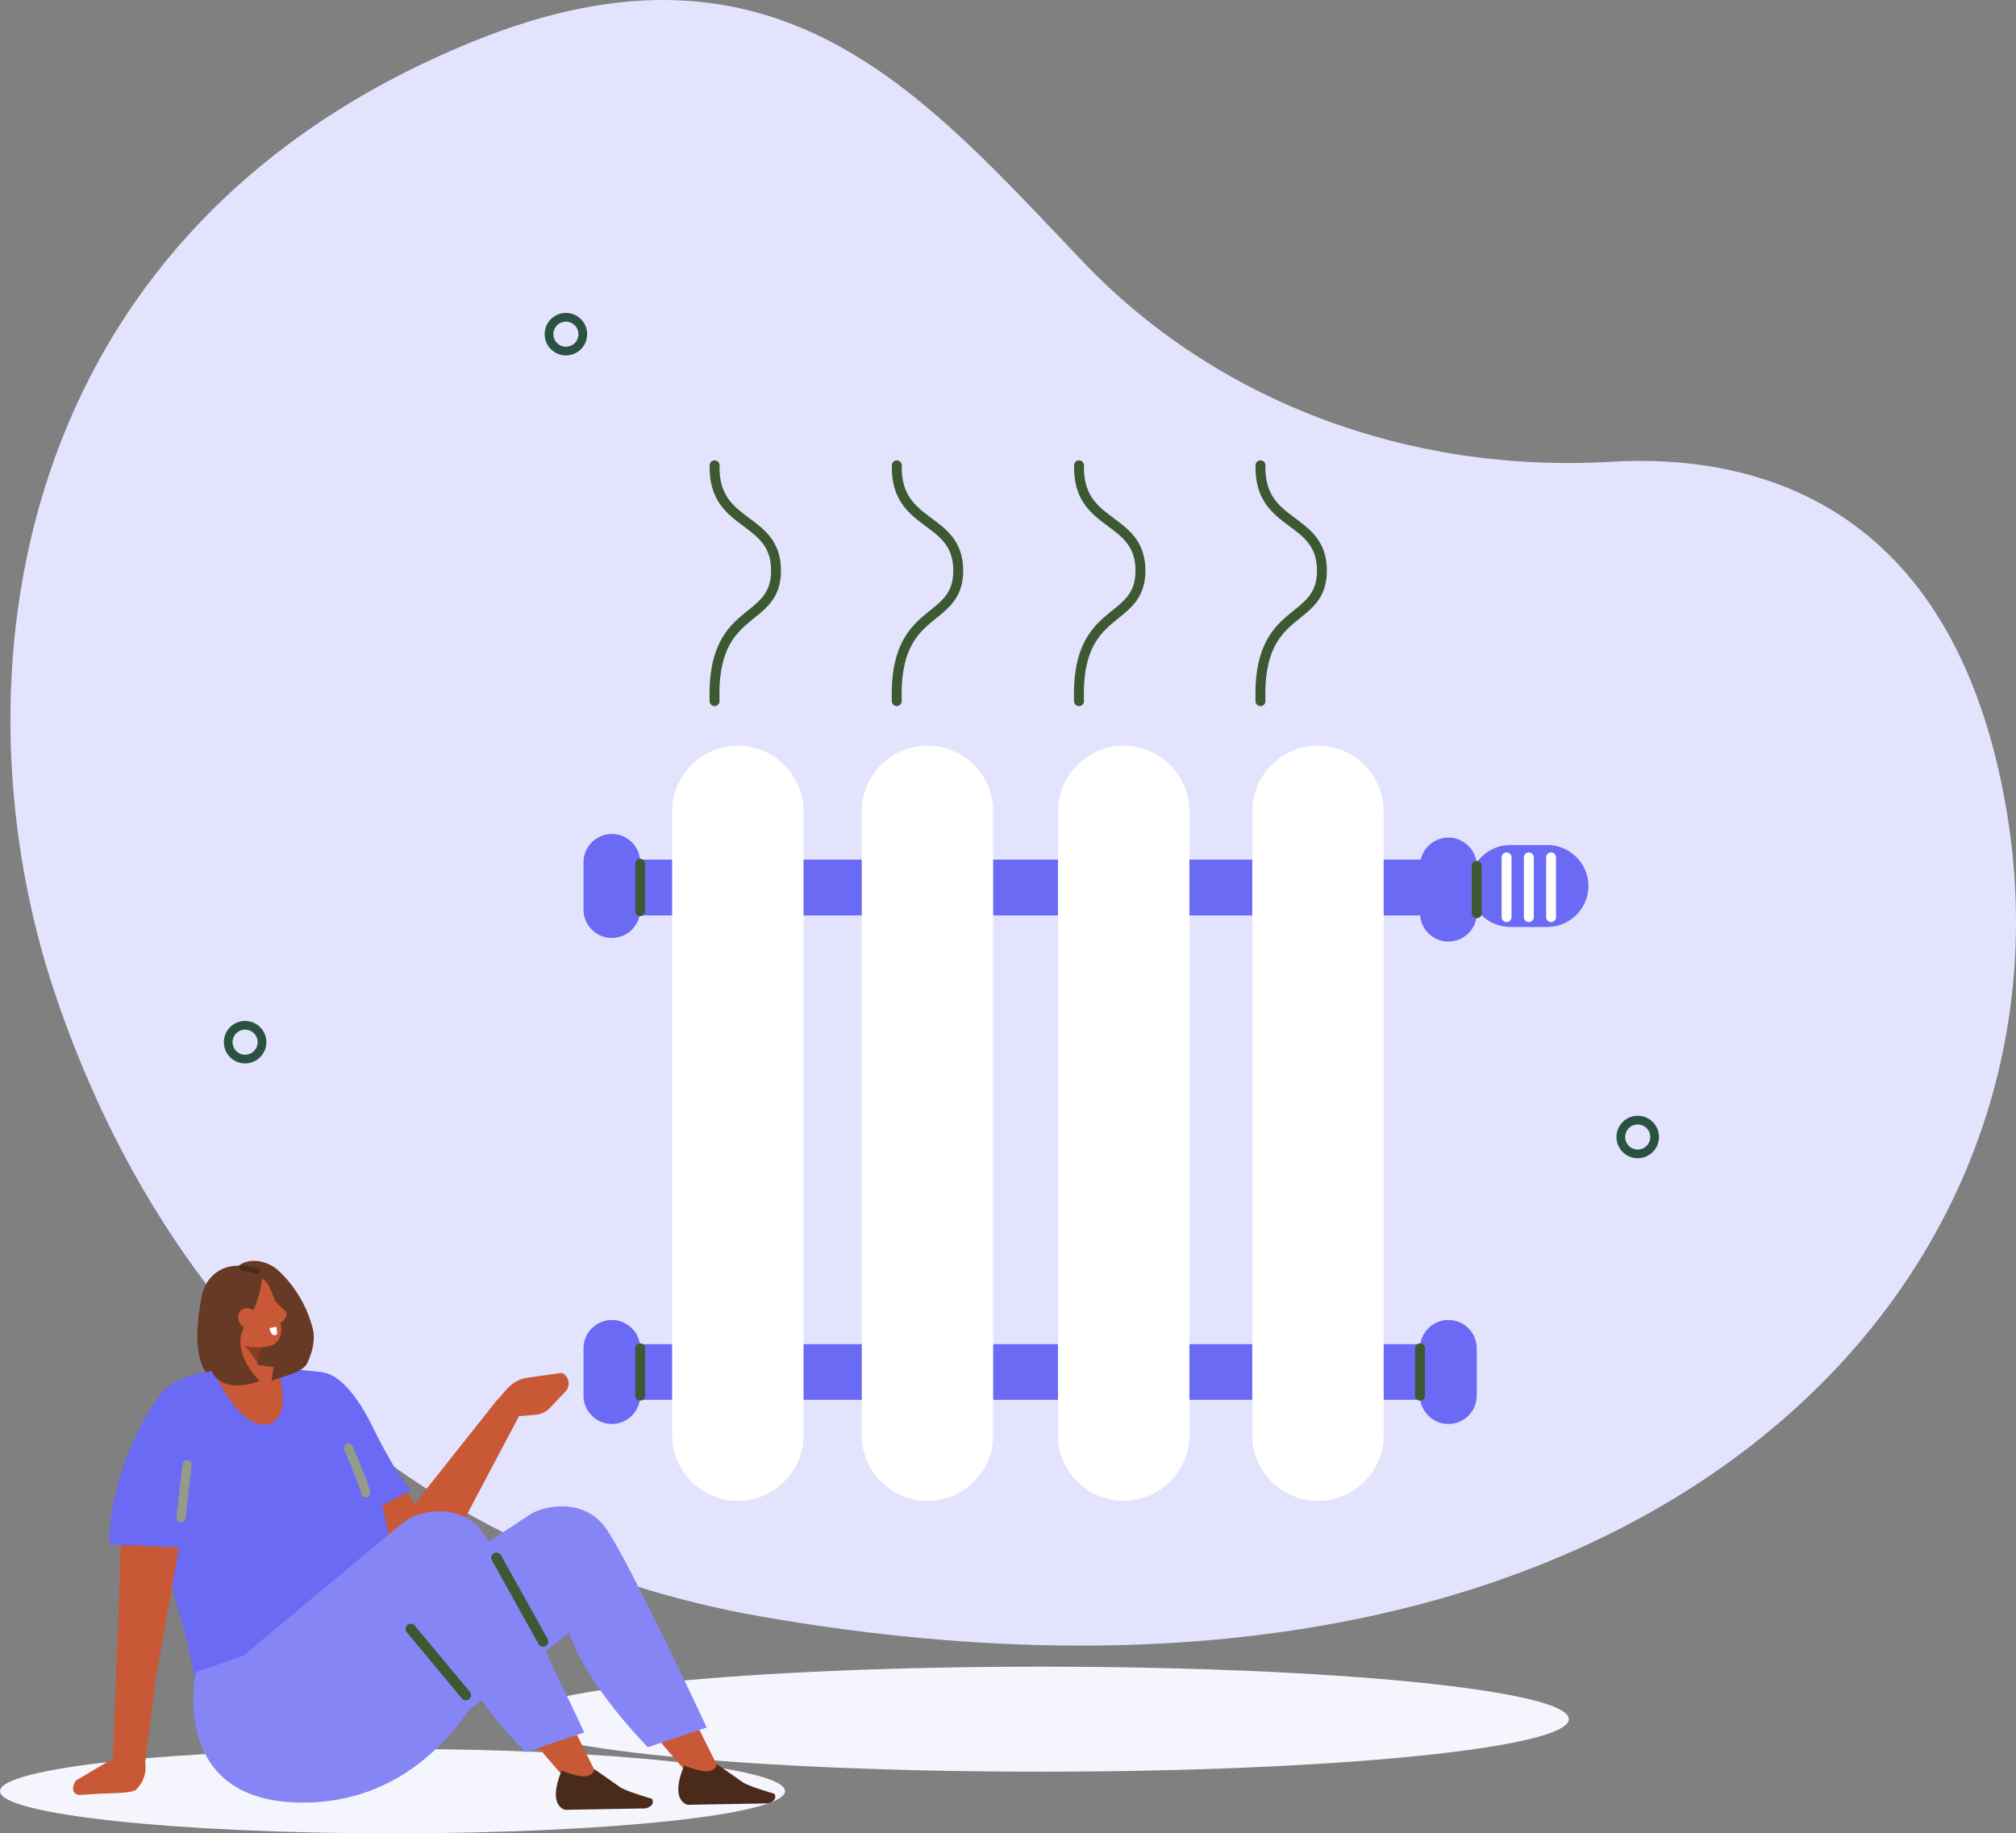 <svg xmlns="http://www.w3.org/2000/svg" width="320" height="291" fill="none"><rect width="100%" height="100%" fill="#808080" stroke="none"/><g clip-path="url(#a)"><path fill="#E3E3FD" d="M8.772 157.849C-7.744 108.88.64 36.762 75.222 6.529c48.412-19.621 71.548 8.762 96.842 35.183 20.921 21.854 51.262 33.477 83.669 31.58 21.9-1.282 54.307 5.679 62.745 55.188 13.064 76.659-58.423 152.254-197.33 128.162-57.313-9.94-95.152-47.73-112.372-98.797z"/><path fill="#6A6AF4" d="M226.993 145.294h-126.41c-2.438 0-4.43-1.989-4.43-4.422 0-2.434 1.992-4.423 4.43-4.423h126.41c2.438 0 4.431 1.989 4.431 4.423 0 2.433-1.993 4.422-4.431 4.422M226.993 222.192h-126.41c-2.438 0-4.43-1.988-4.43-4.422s1.992-4.422 4.43-4.422h126.41c2.438 0 4.431 1.988 4.431 4.422s-1.993 4.422-4.431 4.422"/><path fill="#F5F5FE" d="M165.222 281.212c46.282 0 83.8-3.732 83.8-8.335s-37.518-8.334-83.8-8.334-83.8 3.731-83.8 8.334 37.519 8.335 83.8 8.335"/><path stroke="#2A5241" stroke-linecap="round" stroke-linejoin="round" stroke-width="1.38" d="M259.956 183.149a2.68 2.68 0 0 0 2.683-2.678 2.68 2.68 0 0 0-2.683-2.678 2.68 2.68 0 0 0-2.683 2.678 2.68 2.68 0 0 0 2.683 2.678M89.827 55.719a2.68 2.68 0 0 0 2.683-2.678 2.68 2.68 0 0 0-2.683-2.678 2.68 2.68 0 0 0-2.683 2.678 2.68 2.68 0 0 0 2.683 2.678M38.906 168.098a2.68 2.68 0 0 0 2.682-2.678 2.68 2.68 0 0 0-2.682-2.678 2.68 2.68 0 0 0-2.683 2.678 2.68 2.68 0 0 0 2.683 2.678"/><path fill="#fff" d="M117.117 238.225c-5.737 0-10.429-4.684-10.429-10.41v-99.041c0-5.727 4.692-10.411 10.429-10.411s10.43 4.684 10.43 10.411v99.041c0 5.726-4.693 10.41-10.43 10.41M157.648 128.774c0-5.75-4.669-10.411-10.429-10.411s-10.43 4.661-10.43 10.411v99.041c0 5.749 4.67 10.41 10.43 10.41s10.429-4.661 10.429-10.41zM178.363 238.225c-5.737 0-10.429-4.684-10.429-10.41v-99.041c0-5.727 4.692-10.411 10.429-10.411s10.43 4.684 10.43 10.411v99.041c0 5.726-4.693 10.41-10.43 10.41M209.203 238.225c-5.737 0-10.43-4.684-10.43-10.41v-99.041c0-5.727 4.693-10.411 10.43-10.411s10.43 4.684 10.43 10.411v99.041c0 5.726-4.693 10.41-10.43 10.41"/><path fill="#6A6AF4" d="M97.121 226.019c-2.473 0-4.496-2.019-4.496-4.488v-7.528c0-2.468 2.023-4.487 4.496-4.487s4.496 2.019 4.496 4.487v7.528c0 2.469-2.023 4.488-4.496 4.488M97.121 148.878c-2.473 0-4.496-2.019-4.496-4.488v-7.527c0-2.469 2.023-4.488 4.496-4.488s4.496 2.019 4.496 4.488v7.527c0 2.469-2.023 4.488-4.496 4.488M229.907 209.516h-.005a4.49 4.49 0 0 0-4.496 4.487v7.528a4.49 4.49 0 0 0 4.496 4.488h.005a4.49 4.49 0 0 0 4.496-4.488v-7.528a4.49 4.49 0 0 0-4.496-4.487M229.906 149.449c-2.473 0-4.496-2.02-4.496-4.488v-7.528c0-2.468 2.023-4.488 4.496-4.488s4.496 2.02 4.496 4.488v7.528c0 2.468-2.023 4.488-4.496 4.488"/><path fill="#6A6AF4" d="M245.615 147.13h-5.885c-3.583 0-6.515-2.926-6.515-6.502 0-3.577 2.932-6.503 6.515-6.503h5.885c3.583 0 6.515 2.926 6.515 6.503s-2.932 6.502-6.515 6.502"/><path stroke="#3D5931" stroke-linecap="round" stroke-linejoin="round" stroke-width="1.57" d="M234.402 137.434v7.527M225.406 214.004v7.528M101.617 214.004v7.528M101.617 137.105v7.528M113.429 73.856c-.249 9.983 9.752 7.985 9.752 16.72 0 8.737-10.263 5.243-9.757 20.717M142.351 73.856c-.249 9.983 9.752 7.985 9.752 16.72 0 8.737-10.264 5.243-9.757 20.717M171.273 73.856c-.25 9.983 9.752 7.985 9.752 16.72 0 8.737-10.264 5.243-9.757 20.717M200.077 73.856c-.249 9.983 9.753 7.985 9.753 16.72 0 8.737-10.264 5.243-9.757 20.717"/><path fill="#663A24" fill-rule="evenodd" d="M46.34 218.06s-9.883 3.532-9.918-6.861c-.022-6.76 1.691-9.023 1.691-9.023l9.42 6.245z" clip-rule="evenodd"/><path fill="#663A24" fill-rule="evenodd" d="M32.042 205.723s-3.369 14.213 4.527 13.965c5.689-.184 1.359-9.778 1.359-9.778l-5.881-4.187z" clip-rule="evenodd"/><path fill="#F5F5FE" d="M62.303 291c34.409 0 62.303-3 62.303-6.699 0-3.7-27.894-6.699-62.303-6.699S0 280.601 0 284.301 27.894 291 62.303 291"/><path fill="#C95836" fill-rule="evenodd" d="m67.642 241.285-10.381-15.19c-2.976-4.78-6.681-5.748-9.792-1.98-1.224 1.483-1.11 4.03.258 5.718l11.561 14.266c5.811 7.17 10.207 4.143 12.195 1.195l-3.845-4.004z" clip-rule="evenodd"/><path fill="#C95836" fill-rule="evenodd" d="M64.266 240.893s4.216 8.051 7.35 4.222l12.124-22.889-4.793-.074-11.129 14.039-3.556 4.706z" clip-rule="evenodd"/><path fill="#6A6AF4" fill-rule="evenodd" d="m51.258 217.798-9.937-.995s-.034-.004-.047-.013l-1.57-.732q-.046-.02-.087-.013l-2.879.532h-.013l-8.651 2.73s-.027.013-.04.022c-3.185 2.481-3.045 3.135-3.382 8.164 0 .018 0 .039.01.057l4.985 12.813s-4.19-.327-4.19-.309c.113 10.51 5.321 19.46 6.003 31.698 0 .074.07.144.148.144 10.47.344 28.27-3.407 33.125-7.306 2.993-2.403-.555-8.399-1.377-12.53-3.565-17.973-4.553-25.247-12.064-34.21-.026-.03 0-.057-.039-.061z" clip-rule="evenodd"/><path fill="#C95836" fill-rule="evenodd" d="m24.916 265.398 3.779-21.479c.516-5.47-3.26-9.552-7.935-8.575-1.84.384-1.498 3.005-1.433 5.133l-.69 21.018 6.274 3.903z" clip-rule="evenodd"/><path fill="#C95836" d="m80.568 224.937 4.422-.375a3.62 3.62 0 0 0 2.315-1.113l2.473-2.603c.861-.907.551-2.425-.607-2.94l-5.523.79c-1.219.174-2.394.85-3.294 1.888l-1.495 1.732 1.704 2.616z"/><path fill="#6A6AF4" fill-rule="evenodd" d="m30.364 228.807-.734 16.879-12.317-.567c0-8.186 3.788-18.318 8.511-24.262 1.175-1.479 5.138-2.997 6.847-3.04 3.211-.083-2.307 10.986-2.307 10.986zM51.258 217.801c-.227.2 3.342-.537 7.847 8.6 4.103 8.326 6.161 10.14 6.161 10.14l-13.17 6.944-4.635-20.11 3.797-5.57z" clip-rule="evenodd"/><path fill="#C95836" fill-rule="evenodd" d="M21.232 253.583c2.268-1.069 4.767-1.535 4.994 1.413l-3.36 26.068-5.077 1.731.804-21.645c.651-2.46.389-6.507 2.64-7.567" clip-rule="evenodd"/><path fill="#C95836" d="m21.885 283.746-.327.366c-.734.497-3.456.506-5.816.598l-3.133.2c-1.228-.165-1.197-1.129-.612-2.254l4.794-2.848c1.057-.628 2.39-.842 3.727-.594l2.543.489.035.558a4.76 4.76 0 0 1-1.206 3.476z"/><path stroke="#939C89" stroke-linecap="round" stroke-linejoin="round" stroke-width="1.46" d="M58.037 236.937c.135-.428-2.705-7.07-2.705-7.07M28.723 240.919l.96-8.399"/><path fill="#C95836" fill-rule="evenodd" d="M43.987 217.072s2.835 8.064-1.569 8.997-8.55-8.483-8.55-8.483 2.11-1.605 2.25-1.613 7.869 1.099 7.869 1.099M81.594 247.332s4.697-.297 11.37 13.027c3.657 7.301 17.28 22.352 17.28 22.352l3.767-2.133-16.399-32.871c-1.424-2.678-6.257-5.173-9.188-5.539l-3.937 2.608-2.897 2.556z" clip-rule="evenodd"/><path fill="#8585F6" fill-rule="evenodd" d="m112.173 274.195-9.337 3.131s-9.862-9.926-12.474-18.169l-21.266 16.372-18.225-13.725s31.184-19.914 33.054-21.287c1.87-1.374 8.534-3.071 12.165 1.958 3.63 5.028 16.088 31.72 16.088 31.72z" clip-rule="evenodd"/><path fill="#8585F6" d="M31.073 265.427s-4.618 21.196 17.78 20.681c22.397-.514 30.244-23.446 30.244-23.446l-6.213 5.002-4.745-1.997-10.91-9.386-26.156 9.15z"/><path fill="#4A2A1A" fill-rule="evenodd" d="m113.809 280.031 3.946 2.761c.817.689 5.173 1.923 5.173 1.923.463.877-.358 1.383-1.062 1.527l-12.702.222s-2.953-.497-.572-6.232c2.351.929 4.688 1.574 5.221-.201z" clip-rule="evenodd"/><path fill="#C95836" fill-rule="evenodd" d="M62.153 248.128s4.697-.296 11.369 13.032c3.657 7.301 17.28 22.352 17.28 22.352l3.767-2.133-16.398-32.871c-1.425-2.678-6.257-5.173-9.189-5.539l-3.937 2.608-2.897 2.556z" clip-rule="evenodd"/><path fill="#8585F6" fill-rule="evenodd" d="m92.735 274.995-9.337 3.132s-9.862-9.927-12.475-18.169L49.657 276.33l-16.337-9.08s29.297-24.559 31.167-25.933 8.534-3.07 12.164 1.959c3.631 5.028 16.089 31.719 16.089 31.719z" clip-rule="evenodd"/><path fill="#4A2A1A" fill-rule="evenodd" d="m94.372 280.828 3.945 2.761c.817.689 5.173 1.923 5.173 1.923.464.877-.358 1.383-1.061 1.527l-12.702.222s-2.954-.497-.573-6.232c2.351.929 4.689 1.574 5.222-.201z" clip-rule="evenodd"/><path stroke="#3D5931" stroke-linecap="round" stroke-linejoin="round" stroke-width="1.65" d="m78.8 247.262 7.416 13.302M73.942 269.057 65.2 258.551"/><path fill="#663A24" fill-rule="evenodd" d="M43.667 201.238s4.457 3.363 6.004 9.77c.402 1.666-.083 3.576-.883 5.329-.664 1.457-3.504 2.015-5.715 2.826 0 0 2.967-14.392-2.875-15.046 0 0-1.905.013-2.674-1.771-.77-1.784 2.966-3.345 6.134-1.103z" clip-rule="evenodd"/><path fill="#C95836" fill-rule="evenodd" d="M41.82 211.444s-.83 4.2-1.521 7.681a2.61 2.61 0 0 1-1.739 1.975 2.58 2.58 0 0 1-2.556-.558c-.227-.209-.446-.414-.655-.606a3.38 3.38 0 0 1-.927-3.463c.979-3.171 2.757-8.95 2.757-8.95z" clip-rule="evenodd"/><path fill="#873B24" fill-rule="evenodd" d="m41.561 213.771-.69 2.482-1.953-2.648z" clip-rule="evenodd"/><path fill="#C95836" fill-rule="evenodd" d="M34.402 207.193c-.442-1.174.14-2.486 1.302-2.927l4.046-1.539c1.162-.441 2.29.231 2.905 1.325.73 1.287 1.59 4.209 1.962 6.403.21 1.238-.293 2.643-1.455 3.083-1.24.471-5.41.694-6.615-1.408-.918-1.601-1.499-3.206-2.15-4.937z" clip-rule="evenodd"/><path fill="#663A24" fill-rule="evenodd" d="M32.793 210.119c-.979-1.535-1.062-4.052-.437-5.574 1.328-3.232 5.011-4.871 9.25-2.573 0 0 .358 4.065-3.408 9.556-1.713 2.499-3.01 1.997-2.954 4.71.017.833-.782-3.637-1.25-4.327l-1.206-1.788z" clip-rule="evenodd"/><path fill="#C95836" fill-rule="evenodd" d="M38.325 210.379c.669.781 1.73.968 2.368.41.638-.554.616-1.64-.052-2.42-.669-.781-1.73-.969-2.368-.41-.638.554-.616 1.639.052 2.42M43.114 205.91c.022.061.87.99 2.193 2.216.66.61-.603 2.172-1.429 1.936-.825-.235-2.058-2.778-2.058-2.778z" clip-rule="evenodd"/><path fill="#fff" fill-rule="evenodd" d="m43.858 210.575-1.096.235s.28 1.553 1.153 1.012c.184-.113-.057-1.252-.057-1.252z" clip-rule="evenodd"/><path fill="#663A24" fill-rule="evenodd" d="M38.713 210.746s-2.329 3.319 2.49 8.452c0 0-6.95 2.879-8.122-3.026-.852-4.288 5.632-5.426 5.632-5.426" clip-rule="evenodd"/><path stroke="#4A2A1A" stroke-linecap="round" stroke-miterlimit="10" stroke-width=".86" d="m38.441 201.227 2.434.479"/><path stroke="#fff" stroke-linecap="round" stroke-linejoin="round" stroke-width="1.57" d="M239.141 136.086v9.486M242.672 136.086v9.486M246.203 136.086v9.486"/></g><defs><clipPath id="a"><path fill="#fff" d="M0 0h320v291H0z"/></clipPath></defs></svg>